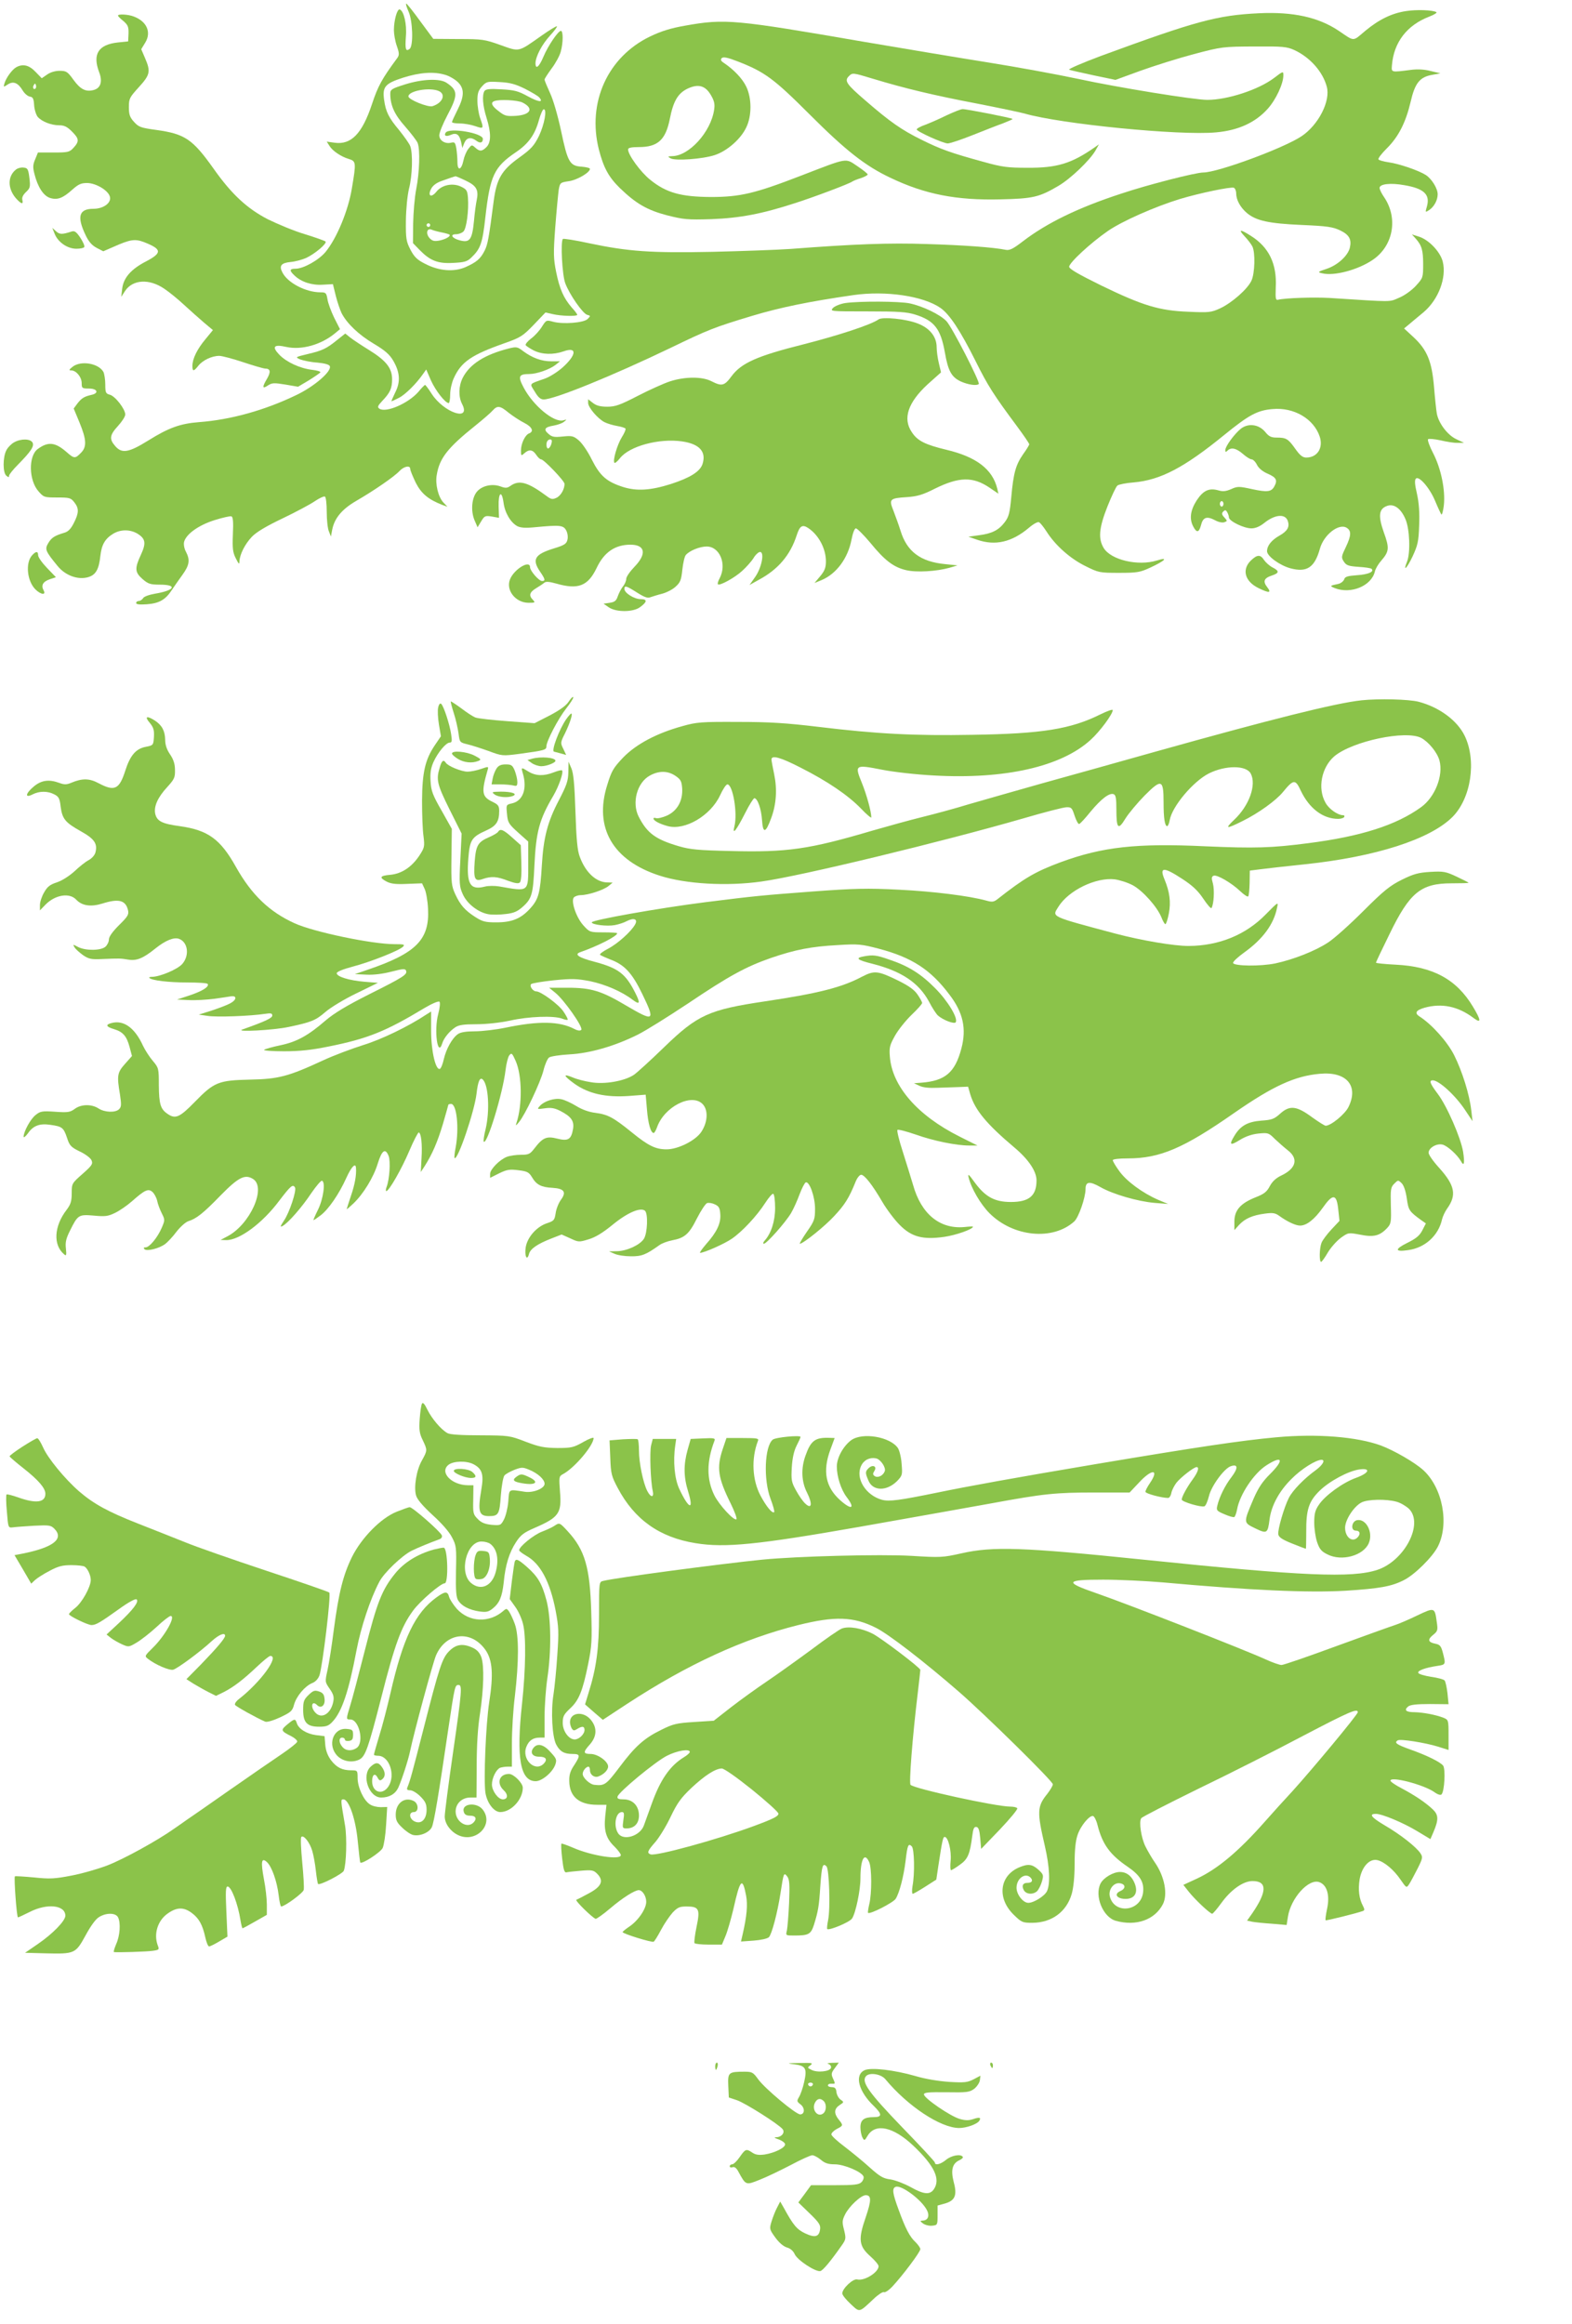 <?xml version="1.0" standalone="no"?>
<!DOCTYPE svg PUBLIC "-//W3C//DTD SVG 20010904//EN"
 "http://www.w3.org/TR/2001/REC-SVG-20010904/DTD/svg10.dtd">
<svg version="1.0" xmlns="http://www.w3.org/2000/svg"
 width="866pt" height="1280pt" viewBox="0 0 866 1280"
 preserveAspectRatio="xMidYMid meet">
<g transform="translate(0,1280) scale(0.1,-0.1)"
fill="#8bc34a" stroke="none">
<path d="M2250 12738 c24 -52 28 -189 7 -207 -22 -17 -26 -3 -21 68 6 67 -11
141 -34 149 -14 4 -32 -60 -32 -114 0 -22 7 -62 16 -87 14 -40 14 -50 3 -66
-85 -115 -107 -155 -140 -255 -54 -162 -114 -225 -206 -212 l-43 6 16 -25 c17
-27 64 -58 104 -70 42 -13 43 -17 18 -165 -20 -120 -82 -271 -144 -347 -37
-45 -122 -93 -166 -93 -34 0 -35 -10 -5 -38 37 -35 95 -54 155 -50 l56 3 16
-65 c9 -36 24 -78 32 -95 30 -58 96 -120 177 -168 62 -37 87 -59 107 -93 38
-65 41 -118 11 -176 -13 -27 -22 -48 -20 -48 2 0 21 9 41 19 35 18 95 77 133
132 l17 24 26 -60 c25 -56 79 -125 98 -125 4 0 8 21 8 48 0 26 9 65 19 87 41
92 97 130 281 195 88 31 100 39 160 101 l65 68 40 -9 c45 -11 135 -13 135 -4
0 4 -13 22 -30 40 -45 52 -67 102 -86 195 -15 75 -16 102 -5 249 7 91 16 183
19 205 7 39 9 40 55 47 46 6 117 48 117 68 0 5 -21 10 -46 12 -65 4 -77 25
-113 197 -18 84 -43 171 -61 209 -16 35 -30 68 -30 74 0 5 18 32 39 61 22 29
44 70 50 92 14 50 14 115 1 115 -15 0 -71 -82 -96 -142 -24 -57 -44 -73 -44
-36 1 37 35 103 81 153 23 25 40 48 37 50 -2 3 -40 -20 -84 -51 -132 -93 -120
-90 -227 -52 -87 31 -100 33 -231 33 l-139 1 -71 96 c-39 54 -74 98 -78 98 -4
0 2 -19 12 -42z m202 -350 c22 -6 53 -24 69 -39 38 -36 38 -78 -1 -155 -16
-32 -30 -62 -30 -66 0 -5 20 -8 44 -8 24 0 62 -7 85 -15 46 -16 47 -14 26 45
-8 23 -15 66 -15 95 0 42 5 57 26 80 24 26 29 27 97 23 57 -3 86 -11 139 -37
37 -19 73 -40 79 -48 25 -29 -4 -26 -64 7 -53 29 -73 34 -145 38 -64 4 -86 1
-93 -9 -14 -23 -10 -80 11 -147 26 -83 26 -136 0 -162 -25 -25 -38 -25 -62 -3
-19 17 -20 16 -38 -7 -11 -14 -23 -43 -27 -64 -11 -53 -33 -60 -33 -9 0 21 -3
55 -6 75 -6 33 -9 37 -29 32 -33 -8 -65 12 -65 41 0 14 20 64 45 111 59 111
58 136 -5 178 -37 25 -134 21 -229 -9 -73 -23 -81 -28 -81 -51 0 -64 23 -115
82 -181 33 -38 64 -78 69 -91 14 -37 10 -162 -8 -253 -9 -46 -16 -132 -17
-191 l-1 -107 35 -36 c58 -60 101 -78 186 -73 61 3 77 7 99 28 52 49 63 79 79
225 26 228 48 275 167 356 70 47 106 97 128 178 9 32 21 59 26 59 20 2 4 -84
-26 -147 -27 -54 -42 -71 -110 -120 -95 -68 -123 -116 -139 -236 -27 -207 -33
-241 -50 -275 -23 -46 -45 -64 -105 -91 -64 -28 -146 -22 -223 18 -44 22 -60
38 -81 78 -23 45 -26 60 -25 160 1 65 8 136 17 175 19 73 22 195 7 235 -5 14
-33 53 -61 88 -58 69 -74 102 -83 167 -10 72 5 90 104 122 92 29 169 35 232
16z m-38 -88 c45 -17 26 -67 -32 -85 -24 -7 -132 36 -132 54 0 30 112 51 164
31z m465 -65 c63 -32 45 -67 -36 -73 -52 -3 -62 -1 -95 25 -39 29 -47 48 -25
56 27 11 129 6 156 -8z m-313 -430 c59 -28 72 -51 60 -108 -4 -18 -11 -69 -15
-115 -10 -102 -23 -120 -77 -106 -44 11 -58 34 -21 34 14 0 32 7 40 15 17 16
30 116 25 185 -3 40 -7 47 -38 62 -46 22 -106 10 -136 -28 -28 -35 -50 -24
-29 16 9 18 29 33 57 43 45 16 70 25 77 26 2 1 28 -10 57 -24z m-196 -245 c0
-5 -4 -10 -10 -10 -5 0 -10 5 -10 10 0 6 5 10 10 10 6 0 10 -4 10 -10z m63
-40 c21 -4 40 -10 43 -12 9 -9 -21 -26 -56 -33 -28 -5 -39 -2 -54 14 -22 25
-14 57 12 46 9 -4 34 -11 55 -15z"/>
<path d="M2455 12069 c-11 -17 3 -23 28 -12 31 14 47 3 57 -38 l7 -34 11 28
c13 30 36 34 66 12 21 -16 36 -12 36 10 0 33 -187 64 -205 34z"/>
<path d="M7746 12739 c-79 -12 -149 -46 -225 -109 -71 -60 -57 -60 -147 1
-111 74 -250 105 -439 96 -230 -11 -347 -43 -870 -235 -104 -39 -183 -73 -175
-76 8 -3 69 -17 135 -31 l120 -25 137 50 c75 27 208 69 295 92 155 41 161 41
333 42 158 1 179 -1 221 -20 86 -40 156 -119 178 -201 22 -79 -46 -212 -140
-274 -100 -66 -461 -199 -540 -199 -42 0 -305 -67 -454 -117 -236 -77 -408
-161 -540 -262 -53 -41 -73 -51 -94 -47 -68 14 -236 26 -436 32 -208 7 -397 0
-750 -27 -71 -5 -265 -12 -430 -16 -341 -7 -464 2 -678 47 -77 17 -143 27
-146 24 -14 -13 -4 -200 13 -244 23 -62 97 -168 121 -174 19 -5 19 -6 2 -23
-21 -21 -135 -30 -190 -15 -37 10 -38 10 -62 -28 -13 -21 -40 -51 -60 -65 -19
-15 -32 -31 -29 -36 3 -5 23 -18 44 -29 46 -23 108 -25 165 -5 75 27 72 -19
-6 -89 -27 -24 -71 -52 -97 -61 -91 -32 -85 -25 -56 -72 18 -31 32 -43 49 -43
59 0 378 130 695 282 215 104 244 115 452 178 157 47 312 79 561 115 177 25
383 -5 478 -71 50 -35 109 -124 194 -294 67 -135 100 -186 227 -357 37 -50 68
-95 68 -100 0 -4 -15 -29 -34 -55 -40 -58 -53 -102 -65 -236 -8 -88 -14 -109
-36 -138 -33 -44 -71 -63 -143 -72 l-57 -8 49 -17 c99 -34 190 -13 284 66 23
20 48 34 55 31 7 -2 25 -25 42 -51 48 -76 130 -149 213 -190 74 -37 79 -38
187 -38 100 0 116 3 172 29 82 38 103 60 36 39 -104 -32 -253 3 -293 69 -31
52 -26 110 21 229 23 57 47 109 55 115 8 6 48 14 89 17 148 13 278 81 500 262
134 109 181 135 265 142 117 11 227 -53 260 -151 21 -63 -13 -116 -74 -116
-20 0 -35 12 -61 49 -39 55 -50 61 -103 61 -29 0 -42 6 -62 31 -35 42 -93 50
-134 18 -35 -28 -86 -97 -86 -118 0 -12 3 -12 12 -3 20 20 48 14 85 -18 18
-16 40 -30 48 -30 8 0 22 -14 30 -31 10 -19 32 -37 61 -49 45 -20 53 -35 34
-69 -16 -30 -39 -33 -122 -15 -73 16 -81 16 -116 0 -28 -12 -45 -14 -69 -7
-52 15 -84 0 -120 -54 -35 -54 -42 -102 -20 -144 19 -37 32 -35 43 6 11 45 32
52 79 27 18 -10 40 -14 50 -10 17 6 17 7 0 26 -15 16 -16 23 -6 33 9 9 14 9
21 -3 5 -8 10 -22 10 -30 1 -20 82 -60 124 -60 22 0 46 10 71 30 60 48 117 52
130 9 10 -31 -3 -54 -45 -78 -45 -25 -70 -56 -70 -87 0 -27 70 -78 129 -94 90
-24 133 4 162 107 21 78 105 143 148 116 26 -16 25 -43 -4 -104 -26 -54 -27
-59 -12 -82 14 -21 25 -25 81 -29 36 -2 68 -7 72 -11 16 -16 -19 -31 -81 -35
-52 -4 -66 -8 -70 -23 -4 -10 -18 -22 -33 -25 -47 -10 -48 -11 -19 -23 89 -35
202 12 221 91 3 15 19 42 35 60 44 51 46 69 14 157 -32 91 -27 129 19 145 37
13 75 -14 100 -72 24 -53 29 -187 9 -236 -24 -59 0 -36 31 30 28 61 33 81 36
170 3 71 -1 124 -12 174 -12 51 -14 76 -6 84 17 17 76 -51 106 -123 15 -36 31
-70 34 -74 4 -5 10 18 14 50 9 83 -15 202 -59 287 -20 38 -32 73 -28 77 4 4
35 1 68 -6 33 -8 76 -15 95 -14 l35 0 -44 21 c-48 23 -97 89 -106 142 -3 17
-10 82 -15 144 -12 142 -38 205 -113 275 l-52 48 30 25 c17 14 51 43 78 65 81
69 127 189 105 278 -14 55 -77 121 -132 138 l-38 12 20 -22 c34 -38 42 -64 42
-142 0 -74 -1 -76 -40 -119 -23 -25 -63 -54 -93 -66 -56 -24 -26 -24 -382 -1
-89 5 -243 0 -285 -10 -13 -3 -14 8 -12 68 7 130 -38 222 -137 284 -59 38 -72
37 -34 -3 17 -18 36 -43 42 -55 17 -33 14 -149 -5 -189 -22 -47 -108 -122
-172 -152 -50 -23 -62 -24 -175 -19 -161 6 -252 34 -479 144 -128 63 -178 92
-178 104 0 22 118 131 212 196 79 55 261 135 398 177 110 33 279 68 297 62 7
-3 13 -17 13 -31 0 -36 23 -78 60 -109 51 -42 120 -57 301 -65 142 -6 172 -11
212 -30 50 -24 64 -50 53 -96 -11 -44 -67 -95 -126 -115 -51 -17 -53 -19 -27
-25 66 -17 200 19 281 75 112 77 139 229 61 344 -14 20 -25 43 -25 51 0 22 61
29 137 15 107 -18 142 -51 124 -116 -10 -35 -10 -35 12 -21 27 18 47 54 47 87
0 32 -32 84 -65 106 -39 25 -147 62 -204 70 -28 4 -54 11 -57 16 -4 5 17 32
45 60 65 64 105 143 132 257 24 104 50 137 120 149 l44 8 -54 13 c-34 9 -73
11 -110 6 -109 -14 -106 -14 -103 25 10 127 83 222 207 269 26 10 43 21 38 24
-19 12 -110 15 -167 6z m-1006 -2714 c0 -8 -4 -15 -10 -15 -5 0 -10 7 -10 15
0 8 5 15 10 15 6 0 10 -7 10 -15z"/>
<path d="M650 12714 c0 -3 13 -17 30 -30 25 -22 29 -32 28 -69 l-2 -43 -58 -6
c-107 -12 -139 -65 -102 -163 20 -52 9 -89 -31 -99 -43 -11 -72 4 -110 56 -33
46 -40 50 -77 50 -24 0 -51 -8 -69 -21 l-29 -20 -34 35 c-35 37 -69 46 -106
26 -22 -12 -55 -56 -65 -88 -7 -23 -6 -23 18 -7 31 20 57 9 83 -35 10 -16 27
-30 38 -32 17 -2 22 -11 24 -48 2 -25 11 -53 20 -64 23 -26 74 -46 118 -46 28
0 44 -8 70 -34 40 -40 42 -54 9 -90 -22 -24 -30 -26 -110 -26 l-86 0 -15 -37
c-13 -30 -14 -44 -4 -82 18 -71 49 -119 85 -131 41 -13 71 -2 124 46 34 30 48
36 82 36 48 -1 114 -40 124 -74 11 -34 -34 -68 -90 -68 -80 0 -93 -42 -43
-146 16 -34 34 -55 60 -69 l37 -19 53 23 c96 43 121 46 170 28 100 -39 103
-59 14 -106 -84 -43 -126 -91 -133 -152 l-5 -44 20 31 c42 65 134 71 218 13
27 -18 76 -58 109 -89 33 -30 82 -74 109 -97 l49 -41 -41 -50 c-46 -55 -72
-108 -72 -147 0 -32 7 -32 33 1 24 30 74 54 115 54 15 0 75 -16 132 -35 57
-19 112 -35 121 -35 29 0 32 -18 10 -56 -28 -47 -26 -58 5 -37 23 15 34 15 96
5 l70 -12 59 35 c32 20 61 40 64 44 2 5 -18 11 -45 14 -67 8 -141 42 -181 83
-43 45 -31 59 39 43 84 -18 190 12 266 74 l29 24 -32 63 c-17 35 -34 81 -37
102 -6 35 -9 38 -39 38 -80 0 -180 52 -209 109 -20 37 -7 53 45 58 24 2 62 12
85 22 48 22 118 81 107 91 -4 4 -55 22 -113 40 -58 17 -149 55 -204 82 -114
59 -199 137 -298 277 -117 165 -159 193 -315 215 -88 12 -99 16 -125 45 -23
25 -28 41 -28 81 0 47 4 54 55 110 62 68 66 86 34 160 l-21 49 22 36 c35 57 9
117 -63 144 -30 12 -87 15 -87 5z m-454 -401 c-10 -10 -19 5 -10 18 6 11 8 11
12 0 2 -7 1 -15 -2 -18z"/>
<path d="M3776 12659 c-81 -14 -132 -30 -195 -60 -234 -113 -347 -364 -282
-622 26 -101 54 -152 115 -212 90 -87 151 -122 261 -151 92 -23 112 -25 245
-21 156 6 278 29 459 88 104 33 300 107 316 119 6 4 27 13 48 19 20 7 37 16
37 20 0 5 -26 25 -57 46 -68 45 -47 49 -309 -52 -256 -99 -337 -118 -499 -118
-163 1 -244 23 -332 94 -54 43 -123 138 -123 168 0 9 18 13 60 13 104 0 147
40 170 155 19 97 44 140 96 166 61 29 100 18 131 -36 18 -31 22 -49 17 -80
-18 -122 -138 -254 -231 -255 -25 -1 -26 -2 -9 -12 26 -15 178 -4 244 18 67
22 143 88 173 152 31 63 31 161 0 225 -21 44 -68 93 -121 129 -19 12 -22 19
-14 28 9 8 31 4 90 -19 146 -57 196 -93 394 -291 199 -199 307 -284 445 -349
190 -91 363 -125 606 -119 181 4 214 12 321 75 66 39 171 139 203 194 l19 34
-24 -17 c-128 -89 -207 -113 -370 -112 -109 0 -140 4 -240 32 -183 50 -238 70
-345 123 -109 54 -172 98 -307 215 -106 91 -118 109 -91 135 19 19 21 19 133
-15 175 -53 334 -91 570 -136 118 -23 237 -48 263 -55 199 -58 857 -123 1057
-104 122 11 216 54 284 130 45 50 86 138 86 184 0 24 -1 24 -52 -15 -85 -64
-255 -120 -367 -120 -72 0 -492 68 -709 115 -117 25 -341 66 -498 91 -157 25
-469 77 -692 115 -701 121 -758 127 -976 88z"/>
<path d="M5215 12165 c-38 -19 -91 -42 -117 -52 -27 -9 -48 -21 -48 -26 0 -11
146 -77 171 -77 12 0 72 20 135 45 63 25 139 55 170 66 30 12 54 22 52 24 -6
6 -257 55 -275 54 -10 0 -49 -16 -88 -34z"/>
<path d="M89 11867 c-47 -36 -48 -103 -3 -157 30 -34 44 -39 37 -10 -3 12 4
27 20 42 23 22 25 28 19 78 -6 49 -10 55 -32 57 -14 2 -32 -3 -41 -10z"/>
<path d="M302 11510 c19 -45 70 -80 119 -80 21 0 40 4 43 9 4 5 -6 28 -21 51
-22 33 -32 40 -48 35 -53 -17 -66 -17 -86 1 l-21 19 14 -35z"/>
<path d="M4657 11131 c-26 -4 -56 -16 -67 -26 -19 -20 -18 -20 188 -20 173 0
217 -3 265 -18 104 -33 139 -78 162 -207 18 -104 37 -137 88 -161 40 -18 88
-25 99 -14 9 9 -148 315 -178 346 -35 37 -131 83 -202 98 -56 12 -275 13 -355
2z"/>
<path d="M4840 11041 c-40 -29 -220 -88 -412 -137 -256 -64 -344 -103 -398
-176 -39 -53 -53 -57 -110 -28 -52 27 -147 26 -228 0 -34 -11 -114 -47 -178
-80 -99 -51 -124 -60 -169 -60 -38 0 -60 6 -79 21 l-26 20 0 -20 c0 -25 53
-87 90 -106 16 -8 46 -17 69 -21 23 -4 44 -10 47 -15 2 -5 -7 -26 -21 -48 -25
-41 -51 -129 -40 -140 3 -3 17 8 30 25 52 67 215 111 342 93 97 -14 135 -57
113 -125 -14 -42 -70 -76 -175 -110 -111 -35 -187 -40 -263 -16 -90 29 -126
60 -172 151 -21 43 -53 90 -71 105 -29 25 -38 27 -88 22 -47 -5 -60 -3 -79 14
-30 25 -21 38 28 46 22 4 48 13 57 21 17 13 16 14 -4 8 -51 -14 -165 80 -218
180 -33 62 -28 75 31 75 40 0 112 25 144 50 l25 20 -48 0 c-54 0 -105 19 -155
56 -31 24 -37 25 -78 15 -134 -34 -216 -86 -255 -162 -23 -46 -24 -103 -4
-143 53 -100 -99 -50 -167 55 -17 27 -34 49 -36 49 -3 0 -20 -17 -37 -38 -56
-64 -178 -117 -215 -93 -12 9 -10 15 16 43 43 45 54 69 54 119 0 61 -32 102
-125 160 -44 27 -92 59 -107 71 l-26 21 -44 -35 c-59 -48 -82 -59 -163 -78
-70 -17 -70 -17 -40 -30 17 -6 59 -15 93 -17 42 -4 66 -11 69 -20 11 -28 -86
-112 -185 -159 -172 -83 -360 -136 -536 -149 -103 -8 -167 -31 -279 -101 -108
-67 -146 -74 -183 -30 -33 38 -30 60 16 110 22 24 40 52 40 63 0 30 -56 102
-85 109 -22 6 -25 11 -25 56 0 27 -5 58 -10 69 -26 48 -124 65 -170 29 -20
-16 -22 -20 -8 -20 28 0 58 -37 58 -70 0 -28 2 -30 40 -30 47 0 57 -26 13 -35
-39 -9 -54 -18 -77 -48 l-20 -27 32 -77 c39 -95 41 -135 7 -168 -31 -32 -37
-31 -78 5 -63 55 -102 59 -159 17 -52 -38 -50 -172 4 -233 29 -33 32 -34 103
-34 68 0 75 -2 94 -26 27 -34 26 -59 -2 -114 -16 -32 -31 -48 -52 -54 -54 -16
-71 -27 -89 -57 -20 -34 -17 -43 51 -126 42 -52 111 -78 168 -62 42 12 60 42
68 118 7 62 26 94 70 121 41 25 93 25 134 1 45 -28 49 -52 19 -117 -35 -75
-33 -96 9 -133 31 -27 43 -31 95 -31 100 0 83 -32 -27 -50 -33 -6 -61 -16 -65
-25 -5 -8 -16 -15 -23 -15 -8 0 -15 -5 -15 -11 0 -8 20 -10 60 -7 67 5 102 25
137 79 13 19 38 56 58 83 39 54 43 82 19 128 -9 16 -13 40 -10 53 11 43 79 92
167 120 45 14 88 24 94 21 9 -3 11 -32 8 -98 -3 -78 -1 -100 16 -133 16 -32
20 -36 20 -17 2 39 30 95 69 136 25 26 79 58 169 101 73 35 152 77 178 95 25
17 50 28 55 25 6 -3 10 -42 10 -85 0 -43 5 -91 12 -107 l11 -28 7 37 c12 63
53 113 132 159 97 56 209 133 238 164 25 27 60 34 60 12 0 -8 14 -41 30 -75
31 -61 70 -93 147 -123 l28 -10 -22 23 c-29 31 -46 101 -37 152 15 92 59 149
214 273 41 33 84 70 94 82 26 29 41 27 89 -13 23 -18 61 -43 85 -55 43 -22 55
-47 27 -58 -22 -8 -45 -56 -45 -94 0 -30 1 -31 18 -16 26 24 47 21 66 -8 9
-14 21 -25 27 -25 15 0 129 -119 129 -135 0 -30 -21 -66 -45 -77 -22 -10 -30
-8 -55 11 -103 76 -150 89 -198 55 -18 -13 -28 -13 -55 -3 -44 16 -98 5 -127
-26 -31 -33 -38 -107 -16 -160 l17 -39 20 33 c18 30 22 32 59 26 l39 -7 -2 63
c-2 77 17 92 27 21 7 -56 39 -110 76 -130 18 -9 45 -11 95 -6 139 13 158 12
174 -17 8 -15 11 -36 7 -52 -5 -22 -17 -30 -73 -47 -107 -33 -124 -60 -78
-128 29 -42 31 -52 11 -52 -17 0 -66 56 -66 76 0 42 -87 -10 -110 -66 -25 -60
30 -130 102 -130 36 0 38 1 24 16 -24 24 -19 42 17 64 17 10 38 24 45 30 9 8
26 7 66 -4 121 -35 175 -14 223 86 41 87 102 128 186 128 82 0 91 -51 22 -122
-25 -26 -45 -55 -45 -66 0 -11 -8 -30 -19 -43 -10 -13 -22 -37 -28 -54 -8 -24
-17 -31 -44 -35 l-34 -5 29 -20 c41 -28 135 -27 172 1 40 29 41 44 4 44 -36 0
-90 34 -90 56 0 21 10 18 70 -20 41 -26 59 -32 74 -25 12 4 40 13 64 19 23 6
57 23 73 38 27 24 32 37 38 94 4 36 12 73 19 81 20 24 77 47 115 47 72 0 112
-97 72 -174 -9 -16 -13 -31 -10 -34 9 -10 93 36 134 74 22 20 50 51 62 70 11
19 28 34 36 34 26 0 9 -87 -27 -138 l-31 -44 52 29 c106 57 173 136 208 245
17 52 31 61 63 40 58 -38 98 -114 98 -184 0 -34 -7 -52 -31 -81 l-32 -38 39
16 c81 34 145 119 165 223 7 37 17 62 24 62 7 0 43 -36 80 -80 79 -97 128
-134 196 -150 57 -14 169 -7 240 13 l44 13 -68 7 c-136 13 -211 69 -246 184
-10 32 -28 81 -39 110 -26 64 -21 69 74 75 58 4 88 13 155 47 132 65 208 67
299 6 l50 -34 -6 27 c-26 108 -116 176 -281 215 -116 28 -159 49 -190 97 -51
75 -21 163 87 263 l74 66 -12 51 c-7 29 -12 68 -12 88 0 58 -39 106 -106 131
-65 25 -192 37 -214 22z m-1800 -670 c0 -17 -12 -41 -21 -41 -10 0 -12 33 -2
43 9 10 23 9 23 -2z"/>
<path d="M78 10364 c-15 -8 -35 -28 -43 -44 -20 -38 -20 -124 0 -140 12 -10
15 -10 15 0 0 6 21 33 48 60 73 74 92 103 81 123 -12 21 -64 22 -101 1z"/>
<path d="M177 9742 c-38 -42 -28 -142 18 -188 30 -30 61 -33 45 -5 -15 28 -3
48 35 61 l33 11 -49 51 c-27 28 -49 59 -49 70 0 23 -12 23 -33 0z"/>
<path d="M6889 9711 c-49 -50 -30 -114 44 -150 59 -29 73 -27 48 5 -25 32 -18
50 25 64 42 14 43 25 4 45 -16 8 -37 27 -46 40 -21 33 -39 31 -75 -4z"/>
<path d="M3133 8936 c-14 -22 -49 -47 -104 -76 l-84 -43 -150 11 c-82 6 -161
15 -175 20 -14 5 -49 28 -79 51 -30 22 -56 39 -58 38 -1 -2 6 -31 17 -65 11
-33 22 -84 26 -111 6 -49 7 -50 48 -60 22 -5 75 -22 117 -37 75 -28 77 -28
170 -16 140 19 149 22 149 41 0 29 65 153 109 209 23 29 41 57 39 62 -2 5 -13
-6 -25 -24z"/>
<path d="M7500 8943 c-142 -15 -500 -105 -1139 -284 -196 -55 -477 -134 -626
-175 -148 -42 -328 -93 -400 -114 -71 -22 -186 -53 -255 -70 -69 -17 -192 -51
-275 -75 -349 -103 -468 -120 -781 -112 -175 4 -221 8 -283 26 -130 38 -176
72 -223 164 -38 76 -9 186 61 225 50 28 99 28 142 -1 29 -20 34 -29 37 -69 4
-69 -27 -124 -84 -150 -25 -11 -52 -17 -60 -14 -8 3 -14 2 -14 -2 0 -12 34
-30 79 -42 95 -25 236 58 288 170 15 33 33 60 40 60 30 0 57 -158 39 -230 -13
-53 9 -26 59 72 23 46 46 82 51 82 18 -2 38 -60 42 -122 5 -74 20 -71 50 11
29 77 34 160 17 242 -8 38 -15 76 -15 82 0 26 50 12 161 -45 148 -75 260 -151
332 -225 31 -33 57 -54 57 -49 0 32 -26 126 -52 190 -41 100 -38 102 110 73
65 -13 191 -27 286 -32 391 -22 702 48 864 196 52 47 122 142 122 164 0 6 -30
-5 -67 -23 -165 -82 -322 -107 -704 -113 -324 -6 -529 5 -852 44 -175 21 -268
27 -442 27 -201 1 -227 -1 -305 -23 -142 -39 -255 -99 -327 -173 -55 -58 -64
-74 -88 -152 -74 -235 31 -416 290 -499 143 -46 370 -59 560 -32 217 30 996
219 1440 347 116 34 224 62 240 62 27 1 31 -3 45 -47 9 -27 20 -47 25 -45 6 1
34 32 63 68 59 71 104 105 127 96 12 -4 15 -24 15 -83 0 -108 10 -117 50 -51
18 29 66 86 106 127 93 93 104 89 104 -38 0 -89 7 -131 20 -131 4 0 11 15 14
34 14 76 129 212 215 256 92 46 206 46 231 0 33 -62 -8 -177 -91 -255 -54 -51
-44 -52 46 -7 89 44 184 113 222 159 59 72 69 73 99 8 47 -98 122 -155 206
-155 15 0 30 5 33 10 3 6 1 10 -5 10 -30 0 -79 34 -98 69 -45 79 -22 195 49
256 100 83 392 145 478 101 41 -22 89 -80 101 -125 22 -83 -25 -202 -102 -257
-137 -99 -332 -161 -622 -198 -201 -26 -292 -29 -566 -17 -379 18 -567 -3
-798 -88 -139 -52 -198 -86 -348 -204 -20 -15 -29 -16 -61 -7 -94 26 -295 51
-482 60 -173 9 -244 7 -475 -10 -277 -21 -312 -24 -591 -59 -259 -33 -625 -98
-625 -111 0 -13 85 -23 127 -15 21 4 50 13 66 22 39 20 62 11 46 -18 -21 -39
-97 -107 -149 -134 -29 -15 -49 -30 -44 -34 5 -4 30 -15 55 -25 79 -29 121
-74 178 -192 72 -149 65 -153 -90 -62 -136 81 -193 98 -322 98 l-102 0 32 -26
c48 -37 158 -193 145 -206 -6 -6 -19 -5 -38 5 -83 43 -196 45 -379 7 -53 -11
-129 -20 -169 -20 -47 0 -79 -5 -93 -15 -32 -22 -65 -82 -78 -138 -6 -28 -16
-52 -22 -54 -23 -8 -48 98 -48 209 l0 107 -24 -15 c-102 -68 -250 -139 -351
-170 -63 -20 -162 -57 -220 -84 -192 -89 -246 -103 -403 -106 -173 -4 -197
-13 -304 -123 -84 -86 -107 -96 -151 -65 -38 26 -46 54 -47 156 0 94 -1 97
-33 135 -18 21 -42 58 -54 83 -45 99 -106 143 -172 126 -37 -9 -32 -21 12 -34
50 -15 70 -39 86 -99 l13 -49 -38 -43 c-43 -48 -46 -64 -28 -170 8 -54 8 -67
-5 -80 -20 -20 -79 -18 -113 4 -38 25 -96 24 -131 -2 -26 -19 -38 -21 -108
-16 -72 5 -82 3 -108 -18 -28 -22 -65 -90 -66 -119 0 -8 10 0 23 17 29 43 65
57 124 48 65 -9 73 -15 92 -71 14 -44 22 -52 71 -76 30 -14 59 -36 64 -48 9
-20 3 -29 -49 -75 -59 -52 -60 -53 -60 -107 0 -44 -6 -62 -28 -91 -70 -91 -75
-194 -14 -245 12 -11 14 -6 10 32 -4 34 1 55 22 97 44 89 48 91 132 84 62 -6
78 -4 117 15 25 12 67 41 93 64 70 62 90 72 113 51 10 -9 22 -31 26 -49 3 -17
15 -48 25 -68 18 -36 18 -38 0 -80 -23 -54 -68 -108 -89 -108 -10 0 -13 -3 -6
-10 13 -13 81 4 113 28 14 10 43 41 63 68 21 27 50 53 65 58 45 14 83 44 178
142 99 101 135 119 180 90 73 -48 -18 -250 -142 -315 l-38 -20 31 -1 c73 -1
201 94 293 218 62 81 74 92 86 72 10 -16 -31 -140 -61 -183 -21 -32 -22 -37
-7 -29 31 17 107 104 158 181 27 39 53 70 59 68 20 -7 7 -100 -22 -159 -16
-32 -27 -58 -25 -58 3 0 20 12 40 27 43 33 101 117 141 206 28 62 51 85 53 55
3 -40 -6 -90 -27 -152 -13 -39 -24 -73 -24 -75 0 -3 16 11 36 30 55 52 112
145 135 221 23 74 42 87 60 41 11 -29 5 -127 -11 -169 -5 -13 -6 -24 -2 -24
15 0 85 123 127 222 24 57 48 102 52 101 13 -4 20 -64 15 -143 l-4 -75 21 32
c42 66 71 133 101 233 16 56 30 104 30 106 0 2 7 4 15 4 31 0 45 -133 25 -240
-6 -29 -8 -55 -6 -58 17 -16 110 258 121 354 8 70 19 94 35 78 31 -31 39 -171
15 -273 -9 -35 -13 -66 -10 -69 18 -18 105 267 120 395 4 34 13 70 20 80 13
16 16 14 36 -31 35 -80 37 -242 4 -341 -6 -17 -3 -16 14 5 33 39 118 218 135
285 8 33 22 65 31 71 8 6 59 14 112 17 114 6 251 46 377 109 44 22 167 99 274
170 229 154 321 204 459 252 134 46 222 63 369 71 113 7 129 5 225 -20 182
-48 286 -115 390 -254 75 -98 94 -187 65 -296 -35 -132 -89 -178 -221 -188
l-40 -3 30 -14 c20 -10 54 -13 100 -11 39 1 92 3 119 4 l49 2 12 -42 c26 -86
89 -163 242 -292 79 -66 123 -132 123 -182 0 -85 -41 -119 -141 -119 -88 0
-139 27 -196 103 -36 50 -43 56 -37 32 14 -59 66 -148 115 -197 131 -131 349
-152 467 -45 24 22 62 131 62 178 0 42 22 45 82 11 68 -39 205 -79 299 -87
l74 -6 -55 23 c-85 37 -174 102 -214 158 -20 27 -36 55 -36 60 0 6 34 10 83
10 177 0 308 56 587 251 212 147 333 203 470 215 147 14 216 -65 159 -182 -19
-40 -97 -104 -126 -104 -6 0 -39 21 -74 46 -85 63 -123 68 -175 22 -34 -31
-47 -36 -106 -40 -75 -6 -114 -28 -147 -82 -32 -52 -25 -58 28 -25 32 20 67
32 104 36 53 5 56 4 90 -30 20 -19 52 -47 71 -62 60 -46 47 -100 -35 -139 -30
-14 -50 -33 -64 -59 -16 -31 -31 -43 -80 -62 -82 -33 -115 -71 -115 -133 l0
-47 26 29 c33 35 74 53 143 62 44 6 57 3 79 -13 43 -31 89 -53 114 -53 36 0
79 34 124 97 56 80 77 79 86 -6 l7 -65 -45 -48 c-24 -26 -49 -59 -54 -73 -12
-31 -13 -105 -2 -105 4 1 21 24 37 52 17 28 49 64 72 81 41 29 41 29 106 17
74 -15 108 -7 149 37 21 23 23 32 20 124 -2 89 -1 100 19 120 21 21 21 21 41
2 12 -13 22 -43 28 -84 9 -65 13 -71 82 -121 l23 -16 -20 -39 c-15 -29 -35
-45 -84 -69 -70 -35 -67 -50 7 -39 93 13 166 80 186 169 4 17 16 42 27 58 55
76 44 129 -42 225 -33 36 -59 73 -59 84 0 27 44 53 77 45 27 -7 81 -56 101
-91 17 -32 22 -13 12 52 -13 77 -89 252 -140 319 -42 56 -49 74 -27 74 34 0
126 -84 179 -165 l40 -60 -7 60 c-10 88 -50 215 -94 303 -37 74 -123 170 -190
213 -30 19 -22 35 27 49 95 26 184 8 270 -57 43 -32 42 -13 -4 63 -90 150
-220 221 -426 231 -60 3 -108 8 -108 11 0 3 33 73 74 156 112 231 173 281 343
281 51 0 93 1 93 3 0 2 -30 17 -66 34 -60 28 -72 30 -144 26 -66 -4 -92 -11
-157 -43 -66 -33 -99 -59 -213 -173 -74 -74 -161 -152 -194 -173 -71 -47 -192
-94 -290 -115 -82 -17 -227 -15 -233 2 -2 7 25 32 61 58 102 73 163 155 181
246 8 35 7 34 -62 -36 -110 -113 -258 -173 -425 -174 -82 0 -258 30 -403 68
-363 97 -350 91 -315 147 56 91 207 164 311 152 28 -4 72 -18 100 -33 55 -30
134 -119 157 -176 8 -21 18 -38 22 -38 4 0 13 27 19 59 12 62 5 118 -24 188
-29 69 -4 69 97 3 57 -37 87 -65 117 -110 22 -33 42 -56 45 -51 13 21 17 99 8
134 -9 31 -8 39 4 44 18 7 99 -40 146 -85 21 -20 41 -33 44 -29 4 3 7 37 8 74
l1 68 55 7 c30 4 143 17 250 28 388 41 687 137 811 260 103 103 134 310 68
447 -41 85 -140 158 -254 188 -55 14 -219 18 -315 8z"/>
<path d="M2414 8904 c-4 -16 -2 -58 4 -94 l11 -65 -34 -50 c-53 -79 -69 -149
-70 -305 0 -74 3 -162 8 -195 7 -58 6 -63 -24 -109 -42 -62 -96 -98 -159 -104
-58 -5 -63 -15 -19 -38 24 -12 52 -15 113 -12 l81 3 14 -30 c8 -16 17 -66 19
-110 9 -170 -65 -245 -333 -336 l-70 -24 65 -3 c41 -2 92 5 138 17 63 16 74
17 79 5 8 -21 -13 -35 -205 -131 -123 -62 -191 -103 -238 -143 -97 -84 -159
-118 -250 -137 -43 -9 -83 -20 -89 -25 -5 -4 44 -8 109 -8 87 0 152 7 245 26
216 43 317 84 529 212 42 25 78 40 83 35 5 -5 2 -34 -7 -68 -24 -90 -3 -242
22 -162 9 30 40 68 72 89 19 13 47 17 116 17 55 0 128 8 186 20 101 23 241 28
286 11 15 -6 29 -9 31 -6 3 2 -8 23 -23 45 -25 38 -124 111 -150 111 -18 0
-39 29 -28 40 5 5 61 14 125 21 100 10 126 9 200 -5 85 -18 175 -57 235 -103
39 -29 43 -19 13 40 -53 105 -93 135 -224 170 -88 23 -114 41 -78 53 99 35
203 88 203 104 0 3 -34 5 -76 5 -74 0 -76 1 -109 37 -40 43 -71 134 -54 155 6
7 24 13 38 13 41 0 126 28 153 50 l23 19 -28 1 c-62 0 -121 54 -153 141 -13
33 -19 95 -24 249 -5 154 -11 214 -23 240 l-15 35 -1 -57 c-1 -49 -9 -72 -52
-155 -63 -120 -85 -206 -94 -359 -9 -152 -18 -186 -63 -236 -51 -57 -101 -78
-188 -78 -60 0 -76 4 -115 29 -58 37 -83 66 -111 126 -21 46 -23 62 -21 205
l2 155 -56 100 c-49 85 -58 109 -61 161 -3 46 1 72 15 105 24 54 70 109 90
109 13 0 14 9 8 48 -8 53 -40 151 -54 165 -6 6 -13 -1 -17 -19z"/>
<path d="M3120 8840 c-39 -55 -86 -180 -67 -180 1 0 16 -4 34 -9 l32 -9 -16
34 c-16 32 -16 35 10 86 26 54 44 108 34 108 -3 0 -15 -13 -27 -30z"/>
<path d="M825 8819 c21 -26 25 -40 23 -78 -3 -45 -4 -46 -44 -54 -55 -10 -87
-47 -114 -132 -33 -103 -59 -115 -146 -69 -52 28 -91 28 -151 3 -26 -11 -39
-11 -66 -1 -57 21 -99 15 -140 -19 -47 -39 -52 -67 -7 -44 37 19 83 19 119 0
24 -12 30 -22 35 -67 9 -68 25 -88 111 -136 75 -42 93 -68 81 -116 -4 -16 -20
-34 -39 -44 -17 -9 -52 -37 -77 -61 -28 -25 -66 -50 -95 -60 -40 -13 -54 -24
-72 -56 -13 -22 -23 -53 -23 -69 l0 -30 31 32 c53 54 132 67 169 27 32 -34 81
-41 145 -21 89 28 127 18 140 -36 6 -24 0 -35 -49 -83 -36 -36 -56 -64 -56
-79 0 -13 -9 -31 -19 -40 -25 -22 -108 -23 -150 -2 -30 16 -31 16 -20 -2 6
-10 28 -29 47 -43 30 -20 45 -24 101 -21 102 4 104 4 147 -3 47 -8 83 7 151
62 55 44 102 63 130 52 48 -18 58 -90 18 -137 -25 -30 -124 -72 -169 -72 -10
0 -17 -3 -13 -6 13 -14 107 -25 209 -25 59 0 109 -3 112 -8 10 -15 -28 -39
-99 -63 l-70 -23 65 -3 c36 -2 99 2 140 7 41 6 84 12 94 14 33 4 29 -21 -6
-39 -18 -10 -64 -27 -103 -40 l-70 -22 49 -7 c50 -8 234 -1 314 11 34 5 42 4
42 -9 0 -14 -38 -32 -165 -77 -44 -15 172 -4 255 14 124 26 149 36 202 82 30
26 105 71 171 103 l119 58 -74 6 c-84 7 -153 28 -153 47 0 8 34 22 87 36 99
26 256 88 278 110 12 12 6 14 -47 14 -123 0 -445 67 -550 115 -139 63 -237
157 -323 310 -86 154 -154 203 -310 225 -98 13 -126 28 -135 69 -8 40 14 90
67 147 38 42 43 52 42 93 0 33 -8 58 -27 86 -18 26 -27 53 -27 80 -1 49 -17
80 -56 106 -45 29 -60 24 -29 -12z"/>
<path d="M2490 8650 c0 -6 15 -19 33 -30 33 -20 77 -25 112 -11 18 7 15 11
-22 30 -43 22 -123 29 -123 11z"/>
<path d="M2930 8621 l-24 -7 24 -17 c13 -9 37 -17 52 -17 30 0 78 19 78 30 0
18 -81 25 -130 11z"/>
<path d="M2422 8571 c-20 -65 -14 -91 54 -228 l67 -134 -7 -144 c-7 -131 -5
-149 13 -189 23 -53 85 -101 141 -111 21 -4 65 -3 96 1 45 5 65 14 95 41 49
44 56 70 63 226 9 186 27 254 104 384 31 53 58 131 48 140 -3 3 -23 -2 -46
-11 -54 -21 -98 -20 -138 4 -42 26 -42 26 -31 -12 24 -84 -1 -150 -62 -163
-31 -7 -31 -8 -26 -58 4 -47 9 -55 61 -102 l56 -50 0 -121 c0 -160 6 -155
-160 -126 -25 4 -60 4 -79 -1 -82 -21 -102 14 -91 156 8 101 18 117 98 153 56
25 72 49 72 108 0 27 -6 35 -35 49 -61 29 -65 51 -28 179 5 17 3 17 -37 3 -23
-8 -57 -15 -74 -15 -34 0 -109 31 -120 49 -13 20 -23 12 -34 -28z"/>
<path d="M2735 8567 c-8 -13 -18 -37 -21 -55 l-6 -32 48 0 c27 0 59 -3 72 -6
19 -5 22 -2 22 20 0 15 -7 42 -14 61 -13 31 -19 35 -50 35 -26 0 -40 -6 -51
-23z"/>
<path d="M2724 8425 c21 -16 72 -20 101 -9 29 12 -5 24 -65 24 -51 -1 -53 -2
-36 -15z"/>
<path d="M2744 8219 c-3 -6 -25 -19 -48 -29 -63 -27 -74 -45 -81 -135 -7 -97
0 -112 45 -96 47 16 78 14 139 -10 39 -14 57 -17 65 -9 7 7 10 47 8 108 l-3
97 -47 42 c-49 44 -66 51 -78 32z"/>
<path d="M4760 7533 c-51 -9 -39 -20 46 -41 161 -41 256 -105 312 -209 17 -33
39 -67 49 -76 28 -25 91 -49 98 -37 14 22 -44 118 -113 187 -79 80 -148 123
-253 158 -71 25 -89 27 -139 18z"/>
<path d="M4749 7421 c-113 -60 -241 -92 -535 -136 -309 -46 -371 -74 -556
-253 -73 -71 -147 -138 -165 -151 -51 -35 -164 -55 -239 -41 -34 5 -79 17 -99
26 -56 23 -52 10 10 -35 78 -55 172 -76 300 -67 l92 7 7 -81 c6 -77 21 -130
37 -130 4 0 12 14 18 30 39 114 190 191 251 130 32 -32 30 -98 -6 -153 -31
-48 -128 -97 -192 -97 -60 0 -100 19 -192 94 -100 81 -131 98 -200 107 -35 4
-74 18 -106 38 -28 17 -65 34 -82 37 -37 8 -93 -10 -117 -36 -18 -20 -17 -20
27 -14 34 5 54 1 84 -14 60 -31 78 -55 71 -99 -10 -59 -27 -69 -87 -54 -59 15
-80 6 -126 -54 -24 -31 -31 -35 -75 -35 -26 0 -60 -5 -76 -11 -40 -15 -93 -69
-93 -94 l0 -22 50 25 c43 21 58 23 106 17 49 -6 58 -11 75 -39 24 -41 51 -55
113 -58 64 -4 78 -23 46 -66 -13 -18 -26 -51 -29 -74 -6 -38 -9 -42 -48 -55
-57 -19 -108 -77 -117 -133 -7 -47 7 -78 18 -37 7 29 46 56 126 87 l54 21 47
-21 c45 -21 48 -22 100 -6 38 11 78 35 133 80 83 68 154 98 179 78 18 -16 14
-124 -6 -155 -22 -34 -94 -67 -148 -68 l-44 -1 30 -13 c17 -8 57 -14 90 -14
60 -1 84 9 157 61 13 10 45 22 71 27 69 13 93 34 136 120 22 43 47 81 56 85
10 3 29 0 43 -7 22 -10 28 -20 30 -54 4 -50 -19 -99 -78 -165 -23 -27 -38 -48
-33 -48 22 0 135 50 175 78 57 39 138 126 183 196 20 31 40 54 45 51 6 -4 10
-39 10 -78 0 -73 -22 -140 -57 -179 -9 -10 -11 -18 -5 -18 15 0 119 117 150
169 14 24 35 71 47 104 13 34 28 63 34 65 20 7 51 -79 51 -145 0 -57 -3 -67
-45 -127 -25 -36 -42 -66 -39 -66 18 0 138 96 190 153 57 61 81 98 118 190 8
20 22 37 30 37 18 0 61 -54 117 -150 24 -41 67 -98 95 -126 65 -66 127 -83
246 -66 63 9 158 42 158 56 0 2 -21 1 -48 -2 -134 -12 -237 71 -282 232 -12
39 -37 122 -57 184 -20 61 -33 115 -29 119 4 4 49 -8 99 -25 101 -36 226 -61
297 -61 l45 0 -100 50 c-231 116 -371 277 -383 441 -4 50 0 63 29 115 18 32
59 83 91 114 32 30 58 60 58 65 0 5 -11 26 -25 46 -18 27 -48 48 -108 78 -111
54 -130 56 -198 21z"/>
<path d="M2325 5070 c-5 -8 -10 -46 -13 -86 -4 -60 -1 -80 17 -116 26 -55 26
-56 -5 -112 -30 -53 -45 -146 -32 -192 6 -22 36 -57 91 -108 51 -46 92 -93
107 -123 24 -45 25 -56 22 -187 -2 -111 1 -144 13 -162 20 -30 59 -50 115 -59
38 -5 50 -3 73 15 39 31 53 65 62 145 9 97 31 166 68 222 26 40 44 53 102 78
134 58 150 81 140 199 -6 81 -6 85 16 97 63 33 169 158 169 199 0 5 -26 -4
-57 -22 -53 -30 -65 -33 -143 -33 -72 1 -99 6 -175 35 -88 34 -93 34 -250 35
-102 0 -167 4 -180 12 -36 20 -86 80 -110 128 -15 32 -25 43 -30 35z m283
-334 c48 -25 58 -56 44 -137 -21 -124 -14 -149 42 -149 52 0 58 10 65 113 4
53 13 103 20 111 7 8 32 22 55 31 40 15 46 15 82 0 48 -20 84 -53 84 -77 0
-26 -63 -51 -109 -44 -93 14 -85 18 -91 -54 -3 -36 -14 -80 -24 -99 -17 -32
-19 -33 -68 -29 -37 4 -57 12 -76 32 -25 25 -27 32 -25 106 l1 80 -31 0 c-89
1 -157 71 -107 112 27 22 99 24 138 4z m93 -439 c38 -29 49 -87 29 -158 -21
-74 -80 -101 -133 -59 -71 56 -28 231 56 230 18 0 39 -6 48 -13z"/>
<path d="M2500 4699 c0 -13 62 -39 95 -39 30 0 32 11 7 33 -21 19 -102 24
-102 6z"/>
<path d="M2844 4666 c-24 -18 -15 -27 33 -35 74 -13 96 6 39 33 -42 20 -47 20
-72 2z"/>
<path d="M2620 4235 c-13 -35 -13 -122 1 -130 5 -4 21 -4 34 -1 28 7 49 61 43
116 -3 31 -6 35 -36 38 -27 3 -34 -1 -42 -23z"/>
<path d="M7030 4884 c-196 -18 -429 -53 -990 -147 -451 -76 -705 -122 -879
-158 -206 -42 -262 -50 -303 -39 -89 25 -147 118 -114 187 15 32 47 48 82 41
25 -5 56 -51 48 -71 -9 -24 -37 -38 -55 -27 -11 8 -12 13 -2 29 16 25 -9 37
-32 15 -19 -19 -19 -26 -1 -68 24 -59 100 -60 157 -4 30 31 31 35 26 95 -2 35
-12 74 -20 87 -42 63 -196 89 -258 44 -44 -33 -79 -97 -79 -145 0 -55 23 -127
54 -168 49 -64 28 -74 -36 -17 -80 72 -97 159 -54 277 l24 65 -27 1 c-80 3
-104 -14 -134 -99 -25 -70 -22 -143 9 -203 31 -62 26 -94 -10 -60 -13 12 -36
45 -51 73 -25 45 -27 57 -23 127 3 51 12 90 26 118 12 23 22 45 22 49 0 11
-138 -2 -153 -15 -45 -37 -52 -221 -12 -326 14 -37 23 -70 20 -73 -10 -10 -43
30 -75 90 -46 86 -52 204 -15 301 7 15 -1 17 -83 17 l-90 0 -21 -62 c-34 -102
-26 -157 45 -300 21 -43 35 -81 31 -85 -12 -12 -96 79 -122 132 -43 88 -43
185 1 300 6 14 -3 16 -62 13 l-69 -3 -17 -60 c-23 -82 -22 -150 3 -230 33
-107 4 -98 -49 15 -26 56 -35 151 -22 240 l5 35 -64 0 -65 0 -9 -35 c-9 -35
-3 -201 9 -252 8 -37 -11 -37 -30 0 -23 44 -46 157 -46 222 0 32 -3 61 -7 63
-5 3 -41 2 -82 0 l-73 -6 4 -96 c3 -88 7 -102 41 -166 92 -174 230 -272 428
-304 162 -27 346 -8 899 89 157 28 337 60 400 71 63 11 212 38 330 59 293 54
355 60 574 60 l189 0 52 55 c71 77 113 75 60 -3 -14 -20 -25 -42 -25 -48 0
-10 90 -34 125 -34 7 0 15 12 18 28 3 15 16 40 28 56 23 29 96 86 111 86 16 0
8 -27 -21 -67 -33 -45 -61 -97 -61 -112 0 -12 107 -44 125 -37 7 2 18 28 25
56 13 56 85 154 121 165 39 13 41 -10 4 -59 -37 -48 -67 -109 -79 -159 -6 -25
-3 -29 40 -47 25 -11 49 -18 54 -15 4 3 11 21 15 42 15 83 93 199 162 243 89
57 99 30 18 -50 -40 -40 -63 -74 -89 -134 -57 -134 -57 -131 8 -163 66 -32 70
-29 80 50 10 75 53 155 121 222 52 53 134 105 165 105 23 0 7 -29 -33 -58 -61
-44 -126 -110 -147 -152 -26 -51 -62 -175 -58 -200 2 -16 21 -29 76 -51 40
-16 74 -29 76 -29 1 0 2 42 2 93 -1 122 14 168 73 226 55 54 160 110 220 118
65 9 54 -20 -18 -46 -73 -26 -171 -97 -205 -148 -21 -30 -26 -50 -26 -99 0
-33 7 -82 16 -108 13 -38 24 -51 57 -67 78 -40 199 -7 228 63 24 58 -14 133
-63 126 -32 -4 -40 -58 -9 -58 23 0 28 -19 9 -38 -29 -29 -68 2 -68 54 0 43
48 117 90 139 34 18 137 20 194 4 22 -6 52 -24 68 -39 82 -82 -24 -286 -174
-336 -140 -46 -406 -35 -1288 56 -670 69 -830 74 -1003 35 -103 -23 -115 -24
-275 -14 -173 10 -633 -2 -824 -21 -229 -23 -810 -100 -875 -117 -23 -5 -23
-7 -23 -185 0 -186 -14 -294 -59 -436 l-18 -59 49 -43 49 -42 137 90 c331 216
635 356 940 432 202 50 303 47 427 -15 69 -34 266 -186 457 -352 145 -126 518
-493 518 -510 0 -8 -14 -31 -30 -52 -57 -70 -58 -99 -14 -288 26 -112 31 -207
12 -248 -12 -27 -73 -65 -103 -65 -29 0 -65 46 -65 83 0 53 51 87 79 54 13
-16 5 -27 -20 -27 -24 0 -32 -16 -19 -40 13 -24 52 -26 74 -5 8 9 20 32 26 53
10 35 8 39 -20 65 -34 30 -56 33 -104 13 -111 -46 -125 -172 -30 -263 42 -41
48 -43 102 -43 106 1 187 60 216 159 10 36 16 94 16 166 0 76 5 126 16 158 17
52 67 111 86 105 7 -3 18 -24 24 -49 27 -107 69 -164 166 -230 70 -48 92 -86
85 -143 -14 -104 -158 -120 -183 -21 -9 37 20 77 54 73 33 -4 36 -29 4 -43
-34 -15 -23 -39 19 -43 62 -5 85 37 54 98 -17 33 -43 50 -75 50 -37 0 -90 -31
-107 -63 -35 -69 13 -186 84 -206 112 -31 214 5 259 91 28 54 10 152 -43 229
-17 24 -40 64 -52 88 -24 46 -38 138 -24 157 4 7 147 80 316 163 170 82 429
213 576 291 256 134 301 153 301 130 0 -13 -253 -317 -361 -436 -41 -44 -110
-120 -153 -169 -145 -164 -260 -259 -371 -311 l-76 -35 30 -38 c34 -43 117
-121 129 -121 4 0 27 27 51 60 53 73 120 120 171 120 81 0 81 -57 -1 -177
l-29 -41 28 -6 c15 -3 64 -8 109 -11 l81 -7 7 45 c16 103 114 212 173 191 42
-15 59 -71 43 -146 -7 -33 -11 -62 -8 -64 3 -3 169 38 205 51 10 4 10 9 1 27
-22 40 -28 90 -19 147 12 70 55 117 99 106 37 -9 90 -53 127 -108 32 -46 32
-46 47 -24 8 12 28 50 46 85 29 58 30 64 16 85 -23 35 -111 104 -197 154 -74
44 -89 63 -48 63 34 0 151 -49 227 -95 l73 -44 16 37 c30 70 29 96 -2 126 -40
38 -98 77 -171 116 -35 18 -63 37 -63 43 0 26 187 -23 243 -64 18 -13 33 -17
38 -12 17 17 23 141 9 159 -18 21 -89 56 -182 89 -75 27 -89 37 -68 50 14 9
152 -13 223 -35 l57 -18 0 83 c0 81 -1 83 -27 94 -43 17 -114 30 -160 31 -47
0 -60 11 -36 31 11 10 47 14 120 14 l103 -1 -6 61 c-4 33 -11 65 -16 70 -5 6
-39 15 -75 20 -37 6 -68 15 -70 22 -4 12 38 28 105 38 47 7 47 8 31 71 -10 38
-16 46 -41 51 -41 8 -45 23 -14 48 26 21 28 26 21 72 -11 81 -12 81 -107 36
-45 -22 -101 -46 -123 -53 -22 -7 -167 -59 -323 -116 -155 -57 -291 -104 -302
-104 -11 0 -51 14 -88 31 -121 55 -750 301 -937 366 -173 60 -166 73 43 73 86
0 234 -7 327 -15 487 -44 800 -58 1008 -46 186 12 252 23 322 59 59 30 156
126 186 184 64 126 26 325 -81 422 -48 43 -159 107 -233 135 -132 48 -352 66
-577 45z"/>
<path d="M123 4832 c-40 -26 -72 -50 -70 -53 1 -4 36 -34 78 -67 81 -64 119
-108 119 -139 0 -48 -51 -55 -147 -21 -34 12 -64 20 -67 17 -3 -3 -3 -46 2
-95 7 -87 7 -89 32 -86 14 2 66 6 117 9 83 4 93 3 112 -16 56 -56 -5 -104
-177 -138 l-42 -8 46 -78 46 -79 21 20 c12 11 48 34 81 51 47 25 70 31 120 31
33 0 66 -4 72 -8 17 -11 34 -48 34 -74 0 -38 -49 -126 -86 -154 -19 -15 -34
-30 -34 -34 0 -10 103 -60 124 -60 24 0 48 14 150 87 57 41 93 60 99 54 13
-13 -18 -55 -99 -131 l-67 -62 24 -19 c13 -10 41 -26 61 -35 36 -16 38 -16 80
9 24 14 73 52 110 86 36 34 71 61 78 61 30 0 -30 -108 -97 -174 -47 -46 -47
-47 -28 -62 42 -33 118 -65 139 -60 23 6 147 97 213 158 40 36 73 49 73 29 0
-14 -45 -67 -133 -158 l-80 -81 39 -25 c22 -13 58 -34 82 -46 l42 -21 43 21
c53 27 106 67 184 141 34 32 66 58 72 58 52 0 -53 -144 -172 -237 -16 -12 -26
-27 -22 -33 6 -9 119 -72 166 -92 10 -4 44 6 83 24 59 28 67 35 76 70 13 46
59 101 99 118 19 7 34 24 41 43 17 51 65 446 54 456 -5 5 -162 59 -349 121
-187 62 -387 132 -445 156 -58 23 -175 70 -260 103 -165 65 -244 108 -325 178
-79 69 -172 183 -197 240 -13 29 -27 52 -33 52 -5 0 -43 -22 -82 -47z"/>
<path d="M2185 4474 c-87 -35 -193 -143 -246 -249 -49 -100 -73 -197 -100
-400 -11 -88 -27 -189 -35 -224 -14 -64 -14 -64 12 -102 21 -30 25 -45 20 -71
-13 -67 -65 -98 -99 -60 -29 31 -19 70 10 41 21 -21 45 -2 41 33 -2 25 -9 35
-30 42 -24 8 -32 6 -58 -19 -26 -25 -30 -36 -30 -82 0 -70 21 -93 88 -93 40 0
53 5 74 28 51 54 89 165 132 393 24 126 75 281 125 376 25 50 125 145 178 172
37 18 98 43 155 64 10 4 15 12 12 21 -8 21 -162 156 -177 155 -7 0 -39 -12
-72 -25z"/>
<path d="M3055 4397 c-11 -8 -42 -22 -70 -33 -45 -17 -125 -82 -125 -102 0 -5
18 -18 40 -31 77 -43 130 -142 161 -302 17 -91 18 -117 9 -246 -5 -80 -15
-177 -21 -216 -15 -92 -7 -233 15 -275 20 -38 43 -52 90 -52 43 0 44 -8 9 -62
-21 -31 -28 -53 -27 -87 1 -86 54 -131 154 -131 l51 0 -7 -64 c-8 -79 5 -122
51 -166 19 -19 35 -40 35 -47 0 -29 -162 -4 -264 41 -33 14 -61 24 -63 22 -3
-2 -1 -40 4 -83 7 -60 12 -77 23 -75 8 2 45 6 81 9 59 5 69 3 88 -16 39 -39
25 -71 -44 -108 -33 -18 -64 -34 -70 -36 -9 -4 86 -97 106 -105 4 -2 41 24 81
58 68 58 135 100 157 100 20 0 41 -33 41 -64 0 -40 -46 -106 -95 -138 -19 -13
-35 -26 -35 -29 0 -9 162 -59 171 -53 5 3 23 32 41 66 18 34 47 76 64 95 27
28 38 33 76 33 69 0 76 -14 55 -113 -9 -44 -14 -84 -11 -89 3 -4 38 -8 78 -8
l73 0 20 48 c11 26 30 93 43 147 37 166 50 180 70 76 10 -52 4 -115 -19 -215
l-9 -39 70 5 c40 3 76 11 84 19 16 17 47 134 64 244 17 112 18 114 37 90 12
-16 14 -43 10 -145 -3 -69 -9 -137 -12 -152 -7 -28 -7 -28 41 -28 79 0 91 7
108 59 23 75 28 101 35 213 8 112 13 130 34 109 15 -15 22 -233 9 -296 -5 -24
-7 -46 -5 -49 10 -10 125 38 137 58 20 30 46 156 46 219 0 107 22 149 48 92
15 -33 15 -173 1 -231 -6 -25 -9 -47 -7 -49 10 -10 138 56 152 77 21 33 44
122 55 211 10 86 15 97 34 78 14 -14 17 -150 4 -218 -4 -24 -3 -43 1 -43 5 0
36 18 69 39 l61 39 11 74 c22 144 26 163 36 161 19 -2 37 -77 32 -130 -3 -29
-2 -53 2 -53 4 0 26 13 49 30 44 31 55 58 68 158 5 41 10 52 23 50 12 -2 17
-18 21 -62 l5 -59 103 107 c56 59 100 112 96 117 -3 5 -20 9 -38 9 -78 0 -528
98 -550 120 -9 9 10 259 40 507 8 67 14 124 14 126 0 12 -214 174 -262 199
-61 31 -132 43 -170 29 -14 -5 -91 -58 -169 -117 -79 -58 -189 -137 -244 -174
-55 -37 -144 -101 -197 -142 l-96 -75 -109 -7 c-96 -6 -116 -11 -180 -43 -94
-46 -144 -90 -232 -208 -72 -95 -81 -101 -136 -95 -26 2 -65 39 -65 60 0 17
18 40 32 40 4 0 8 -8 8 -19 0 -25 23 -43 46 -35 30 11 54 35 54 55 0 28 -57
69 -96 69 -42 0 -43 10 -4 53 39 45 40 93 4 136 -41 49 -114 40 -114 -14 0
-11 5 -27 10 -35 8 -12 13 -13 30 -2 28 17 40 15 40 -6 0 -23 -30 -52 -54 -52
-33 0 -66 46 -66 91 0 36 6 47 41 80 48 44 69 96 99 244 20 98 22 130 17 290
-7 242 -35 339 -129 441 -45 49 -46 49 -73 31z m745 -1246 c0 -5 -15 -19 -34
-30 -76 -47 -129 -124 -176 -256 -18 -49 -37 -103 -43 -119 -21 -58 -112 -86
-141 -44 -28 40 -15 118 20 118 12 0 14 -8 8 -45 -6 -43 -5 -45 18 -45 42 0
68 27 68 71 0 53 -34 89 -85 89 -27 0 -36 4 -33 15 5 25 210 194 272 225 57
29 126 40 126 21z m341 -206 c79 -64 145 -123 147 -133 2 -14 -24 -28 -135
-69 -206 -76 -540 -167 -569 -156 -21 8 -18 18 27 69 22 26 60 88 84 139 36
75 56 103 114 158 74 69 131 106 167 107 13 0 80 -47 165 -115z"/>
<path d="M2390 4266 c-90 -25 -165 -72 -214 -133 -72 -89 -99 -158 -166 -422
-34 -134 -70 -271 -81 -305 -23 -76 -23 -76 1 -76 48 0 77 -125 36 -156 -27
-19 -60 -18 -79 4 -21 23 -22 52 -2 52 8 0 15 -5 15 -11 0 -6 10 -9 23 -7 17
2 22 10 22 33 0 27 -3 30 -36 33 -75 6 -107 -91 -50 -149 31 -31 83 -39 122
-19 32 18 48 62 119 339 75 296 111 393 176 481 38 52 152 150 174 150 21 0
17 191 -5 196 -6 1 -30 -4 -55 -10z"/>
<path d="M2837 4203 c-3 -5 -10 -54 -17 -109 l-12 -101 30 -42 c17 -23 36 -65
43 -94 18 -68 15 -252 -5 -439 -33 -300 -10 -428 75 -428 35 0 93 49 108 91 9
27 7 33 -26 69 -37 42 -71 51 -93 25 -22 -26 -8 -50 29 -50 39 0 49 -15 26
-39 -49 -48 -123 26 -95 94 14 35 37 50 74 50 l26 0 0 113 c0 61 7 157 15 212
23 151 21 332 -4 429 -25 94 -47 132 -108 186 -46 40 -58 46 -66 33z"/>
<path d="M2404 4002 c-117 -85 -184 -225 -253 -527 -18 -77 -45 -183 -62 -236
-16 -53 -29 -99 -29 -103 0 -3 10 -6 23 -6 61 0 97 -105 58 -167 -33 -53 -91
-35 -91 27 0 37 16 47 30 20 9 -17 14 -19 26 -9 18 15 18 39 -2 67 -19 27 -34
28 -62 2 -52 -48 -10 -170 58 -170 44 0 77 19 94 54 19 42 55 152 65 201 22
105 125 485 143 528 55 127 194 142 273 29 38 -55 44 -134 20 -287 -19 -124
-31 -427 -21 -498 9 -57 47 -107 82 -107 60 0 124 69 124 134 0 26 -50 76 -76
76 -54 0 -70 -51 -30 -89 27 -25 24 -51 -4 -51 -26 0 -60 47 -60 82 0 36 24
83 45 92 9 3 28 6 41 6 l24 0 0 128 c0 70 7 186 16 257 23 195 23 338 0 401
-10 28 -25 59 -32 69 -12 17 -15 17 -31 3 -78 -68 -189 -63 -257 12 -19 22
-38 51 -42 65 -8 32 -22 32 -70 -3z"/>
<path d="M2475 3707 c-39 -39 -54 -84 -144 -437 -60 -234 -72 -279 -86 -312
-6 -14 -2 -18 15 -18 12 0 37 -15 56 -34 27 -27 34 -42 34 -73 0 -53 -29 -81
-65 -65 -31 14 -35 52 -5 52 27 0 27 45 1 60 -51 27 -101 -10 -101 -74 0 -31
7 -45 36 -72 19 -19 46 -37 59 -40 37 -9 90 13 104 43 12 26 37 175 91 543 35
234 36 240 56 240 21 0 19 -31 -31 -377 -25 -172 -45 -328 -45 -347 0 -38 29
-80 70 -101 99 -51 205 55 139 139 -34 43 -119 33 -104 -13 4 -15 15 -21 36
-21 30 0 38 -17 17 -38 -35 -35 -98 5 -98 61 0 44 35 77 81 77 l34 0 1 173 c0
112 6 212 18 287 21 139 24 262 8 312 -9 25 -23 41 -46 52 -55 26 -93 21 -131
-17z"/>
<path d="M1582 3302 c-37 -31 -36 -35 26 -66 18 -10 32 -23 29 -29 -2 -7 -40
-37 -84 -67 -45 -30 -175 -120 -290 -200 -114 -80 -219 -153 -233 -162 -14
-10 -45 -32 -70 -49 -91 -65 -280 -169 -369 -203 -50 -19 -139 -45 -198 -56
-93 -18 -119 -19 -206 -10 -55 5 -102 8 -105 6 -6 -7 10 -226 17 -226 3 0 33
14 65 30 96 49 196 38 196 -21 0 -28 -70 -100 -152 -156 l-70 -48 111 -3 c163
-4 167 -2 222 98 28 52 56 91 75 102 39 24 90 24 104 -1 16 -31 11 -102 -10
-148 -10 -24 -16 -44 -12 -44 17 -3 181 2 214 7 35 5 36 7 27 30 -23 62 -1
135 53 174 51 37 90 38 135 4 40 -30 59 -66 74 -134 6 -27 15 -50 21 -50 5 0
30 12 55 27 l46 27 -6 138 c-5 111 -4 138 7 138 20 0 57 -96 71 -187 4 -24 9
-43 11 -43 3 0 34 17 69 37 l65 37 0 57 c0 31 -7 94 -16 139 -18 97 -14 122
16 95 27 -24 56 -107 65 -182 4 -35 10 -63 14 -63 19 0 119 73 124 91 3 11 -1
80 -8 152 -7 73 -10 136 -5 140 12 13 46 -29 60 -76 7 -23 16 -73 20 -110 4
-38 10 -70 12 -73 10 -9 136 56 142 73 14 37 18 180 7 248 -25 145 -25 145 -9
145 30 0 68 -110 79 -232 6 -62 12 -115 14 -116 10 -10 111 56 123 80 7 15 16
72 19 127 l6 99 -35 -1 c-20 0 -47 6 -61 16 -34 22 -67 94 -67 145 0 41 -1 42
-34 42 -51 0 -81 15 -112 55 -18 24 -29 52 -32 84 l-4 49 -48 6 c-51 7 -95 34
-105 66 -8 26 -13 25 -53 -8z"/>
<path d="M3940 1420 c0 -11 2 -20 4 -20 2 0 6 9 9 20 3 11 1 20 -4 20 -5 0 -9
-9 -9 -20z"/>
<path d="M4374 1431 c65 -8 73 -23 56 -98 -7 -32 -20 -69 -28 -82 -13 -22 -13
-25 8 -41 25 -19 24 -55 -2 -55 -24 0 -194 142 -231 193 -28 39 -34 42 -76 42
-88 0 -92 -4 -89 -77 l3 -65 45 -15 c44 -15 227 -130 251 -159 15 -18 -4 -44
-35 -45 -15 0 -10 -4 14 -12 19 -7 35 -19 35 -27 0 -19 -57 -47 -113 -56 -31
-4 -49 -2 -67 10 -34 23 -39 21 -70 -24 -15 -22 -34 -40 -41 -40 -8 0 -14 -5
-14 -11 0 -6 7 -8 16 -5 10 4 21 -4 32 -25 41 -75 40 -75 117 -44 39 15 115
52 171 81 56 30 109 54 119 54 9 0 30 -11 47 -25 22 -19 41 -25 77 -25 51 0
148 -41 158 -67 3 -8 -2 -22 -11 -31 -14 -14 -39 -17 -147 -17 l-131 0 -35
-48 -35 -47 62 -60 c50 -48 61 -64 58 -86 -5 -44 -28 -50 -83 -24 -46 22 -65
45 -118 142 l-19 33 -18 -35 c-10 -19 -23 -53 -30 -76 -12 -39 -11 -43 21 -87
21 -29 45 -49 64 -55 19 -5 35 -19 43 -37 15 -33 114 -98 141 -93 14 3 56 53
117 140 25 35 25 40 14 86 -11 42 -11 53 5 85 21 44 88 107 114 107 32 0 32
-28 0 -122 -42 -121 -38 -158 25 -214 25 -22 46 -47 46 -55 0 -34 -79 -83
-118 -73 -22 6 -82 -50 -82 -77 0 -9 21 -35 46 -58 51 -48 45 -49 126 27 25
24 51 41 57 38 6 -4 27 10 47 31 56 60 154 190 154 206 0 7 -12 24 -26 38 -32
29 -56 75 -94 180 -33 89 -37 117 -16 125 31 12 143 -71 172 -128 17 -32 6
-58 -25 -58 -13 -1 -13 -3 4 -16 11 -8 34 -14 50 -12 29 3 30 4 30 57 l0 54
40 11 c56 16 69 45 49 118 -17 66 -8 102 30 120 14 6 23 15 20 19 -11 18 -63
8 -92 -16 -30 -25 -62 -33 -62 -15 0 5 -80 91 -178 192 -189 196 -230 254
-200 285 21 20 83 10 106 -19 123 -148 303 -267 405 -268 41 0 100 21 112 40
11 18 1 21 -34 9 -24 -8 -43 -8 -74 1 -50 14 -197 114 -197 135 0 11 24 13
124 12 112 -2 127 0 153 19 15 12 29 33 31 47 l3 25 -38 -20 c-33 -17 -50 -19
-134 -14 -58 4 -132 16 -185 32 -119 34 -247 49 -282 32 -56 -27 -32 -117 52
-197 46 -45 46 -61 0 -61 -54 0 -74 -15 -74 -56 0 -19 5 -45 11 -56 10 -19 12
-19 29 10 43 70 141 49 251 -55 117 -111 152 -185 113 -241 -22 -31 -55 -28
-128 13 -35 19 -84 38 -111 42 -40 5 -58 16 -114 66 -36 33 -99 84 -138 114
-40 30 -73 60 -73 68 0 8 14 21 30 30 36 18 36 20 10 52 -27 34 -25 59 5 79
25 16 25 17 6 30 -11 8 -21 26 -23 41 -2 21 -8 28 -25 28 -13 0 -23 5 -22 10
0 6 9 10 19 9 23 -1 23 -2 8 31 -10 22 -8 30 11 55 l22 30 -38 -1 c-21 -1 -30
-3 -20 -6 10 -3 17 -12 15 -21 -4 -21 -77 -29 -109 -11 -22 11 -22 12 -4 25
16 12 9 14 -61 12 -69 -1 -73 -2 -30 -7z m104 -112 c-2 -6 -8 -10 -13 -10 -5
0 -11 4 -13 10 -2 6 4 11 13 11 9 0 15 -5 13 -11z m60 -91 c16 -16 15 -53 -2
-67 -31 -26 -67 20 -46 59 12 23 30 26 48 8z"/>
<path d="M5456 1425 c4 -8 8 -15 10 -15 2 0 4 7 4 15 0 8 -4 15 -10 15 -5 0
-7 -7 -4 -15z"/>
</g>
</svg>
